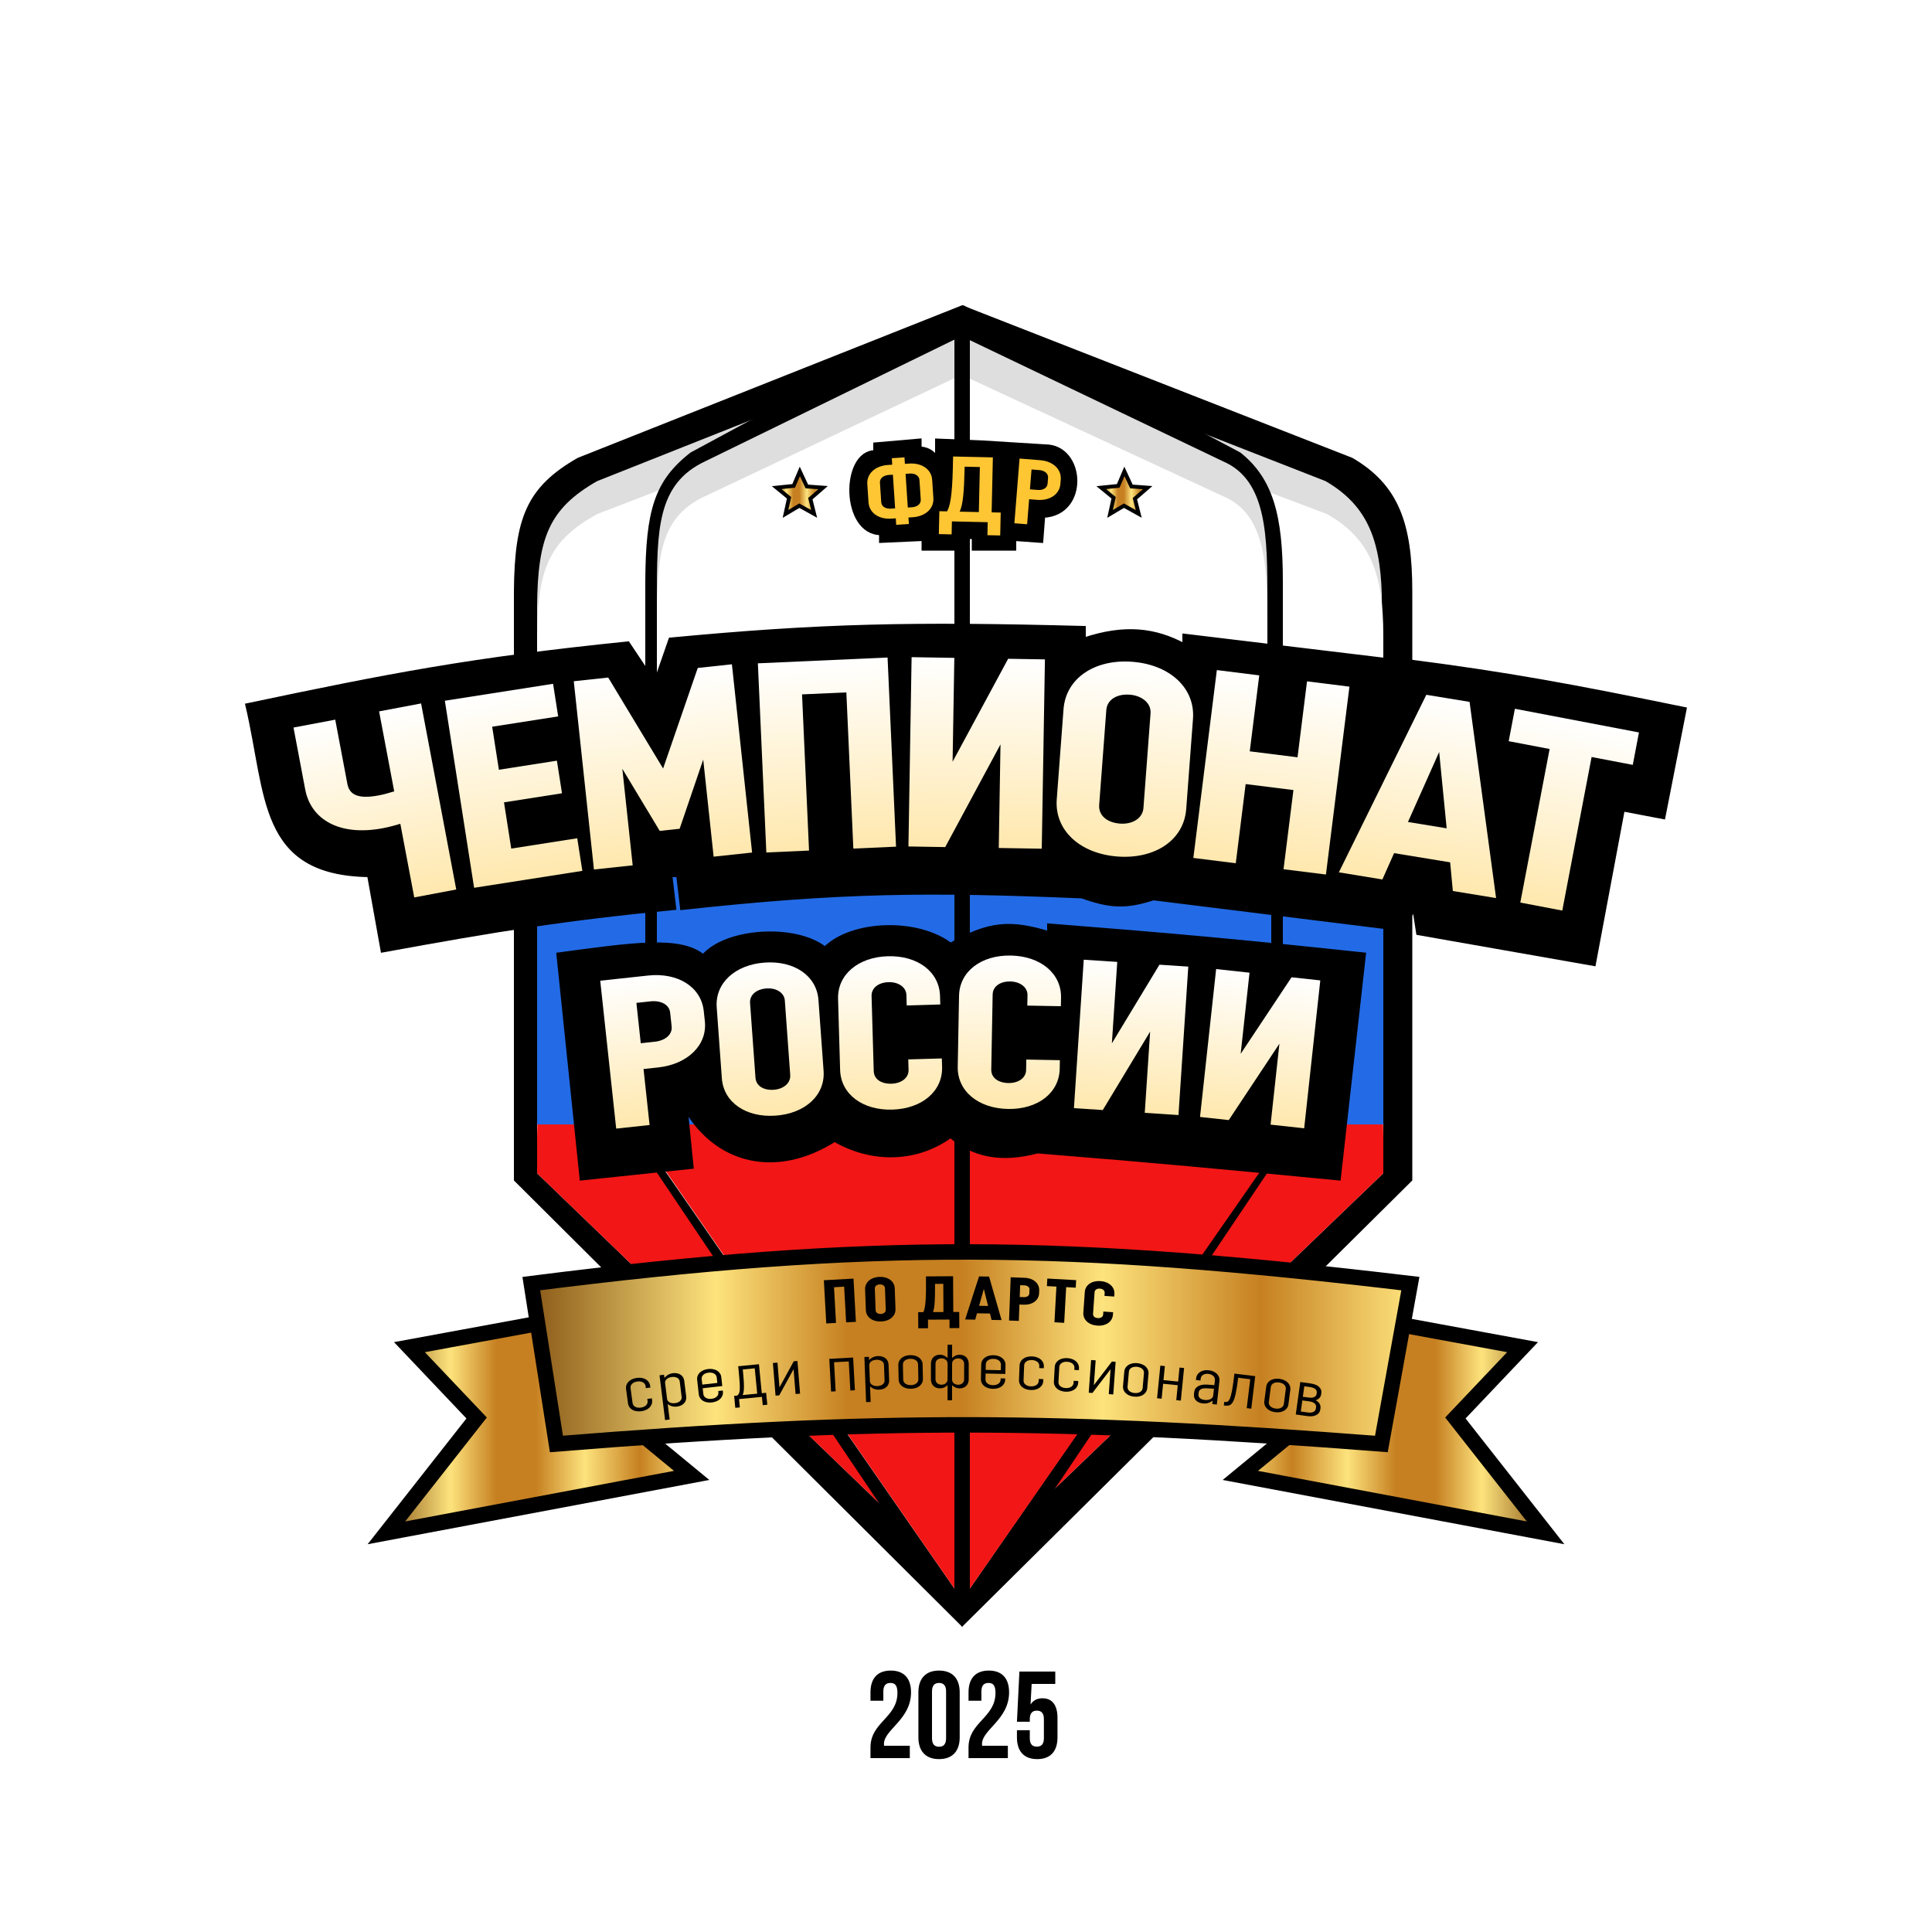 <svg width="500" height="500" viewBox="0 0 500 500" fill="none" xmlns="http://www.w3.org/2000/svg">
<rect width="500" height="500" fill="white"/>
<path d="M133 305.5L249 421L365.5 305.5V153C365.5 135.5 362 125.5 350 118.5L249 79L149.5 118.5C136.253 126.089 133.163 134.095 133 153V305.5Z" fill="black"/>
<path d="M139 300.381L248.088 409L357.647 300.381V156.968C357.647 140.511 354.356 131.106 343.071 124.523L248.089 87.377L154.517 124.523C142.059 131.66 139.153 139.189 139 156.968V300.381Z" fill="#DEDEDE"/>
<path d="M139 303.632L248.264 409L358 303.632V164.509C358 148.544 354.703 139.421 343.4 133.035L248.265 97L154.542 133.035C142.064 139.958 139.153 147.262 139 164.509V303.632Z" fill="white"/>
<path d="M139 303.632L248.264 409L358 303.632V294.509C358 278.544 354.703 269.421 343.4 263.035L248.265 227L154.542 263.035C142.064 269.958 139.153 277.262 139 294.509V303.632Z" fill="#F31616"/>
<rect x="139" y="196" width="219" height="95" fill="#236BE6"/>
<path d="M167 299L249 421L332 297.553V150.404C332 133.518 329.516 123.868 321 117.114L249.323 79L178.71 117.114C169.308 124.437 167.115 132.162 167 150.404V299Z" fill="black"/>
<path d="M170 296.281L248.5 402.5L328 296.281V155.374C328 139.012 328 124.292 316.5 119.385L248.83 87L182.5 119.385C170 125.273 170 137.05 170 155.374V296.281Z" fill="#017437" fill-opacity="0.8" stroke="black" stroke-width="0.94"/>
<path d="M170 296.281L248.5 402.5L328 296.281V155.374C328 139.012 328 124.292 316.5 119.385L248.83 87L182.5 119.385C170 125.273 170 137.05 170 155.374V296.281Z" fill="#017437" fill-opacity="0.8" stroke="black" stroke-width="0.94"/>
<path d="M170 296.281L248.5 402.5L328 296.281V155.374C328 139.012 328 124.292 316.5 119.385L248.83 87L182.5 119.385C170 125.273 170 137.05 170 155.374V296.281Z" fill="#DEDEDE"/>
<path d="M170 299.979L249 414L328 299.979V163.315C328 147.446 328 133.169 316.5 128.41L248.83 97L182.5 128.41C170 134.121 170 145.543 170 163.315V299.979Z" fill="white"/>
<path d="M170.5 300.5L249 414L328 300.5V283.315C328 267.446 328 253.169 316.5 248.41L248.83 217L182.5 248.41C170 254.121 170.5 266.064 170.5 283.836V300.5Z" fill="#F31616"/>
<rect x="170" y="196" width="159" height="95" fill="#236BE6"/>
<path d="M249 85L249 417" stroke="black" stroke-width="4"/>
<g filter="url(#filter0_d_2153_2109)">
<path d="M99 244L95.5 224.5C67.196 224.053 69.5 204 64 180.5C100.869 172.738 121.814 168.647 162.5 164.5L169.5 175L173.5 163.5C212.458 159.827 235.907 159.311 280.5 160.5V163.5C291.225 159.931 299 161 306.5 165V162.5L360.5 169L359.5 177.5L363.5 169C390.506 172.469 406.652 175.496 436 181.5L430.5 209.5L420 207.5L412.5 247.5L367 239.5L366 233L363 238.5L298.5 230.5C291.131 232.88 287.093 232.513 280 230C240.344 228.343 217.819 228.492 176.5 233L175.5 224.5H173.5L174.5 233C145.724 235.804 129.051 238.512 99 244Z" fill="black"/>
<path d="M99 244L95.5 224.5C67.196 224.053 69.5 204 64 180.5C100.869 172.738 121.814 168.647 162.5 164.5L169.5 175L173.5 163.5C212.458 159.827 235.907 159.311 280.5 160.5V163.5C291.225 159.931 299 161 306.5 165V162.5L360.5 169L359.5 177.5L363.5 169C390.506 172.469 406.652 175.496 436 181.5L430.5 209.5L420 207.5L412.5 247.5L367 239.5L366 233L363 238.5L298.5 230.5C291.131 232.88 287.093 232.513 280 230C240.344 228.343 217.819 228.492 176.5 233L175.5 224.5H173.5L174.5 233C145.724 235.804 129.051 238.512 99 244Z" stroke="black"/>
</g>
<g filter="url(#filter1_d_2153_2109)">
<path d="M179 300L150.5 303L144.5 245C163.425 242.484 176 240.5 182 245.5C188 238.5 206 237.5 213.5 243.5C220.5 236.5 237.5 236 246 242.5C256.013 236.779 261.592 236.5 271.5 239.5V237.5C303.308 239.999 321.148 241.609 353 245L346.5 303C316.714 300.134 299.662 298.496 268.5 296C259 298.5 252 297 246 292C237 298.5 225.5 298.5 216 293C201 302.5 185.664 298.926 177.5 285L179 300Z" fill="black"/>
<path d="M179 300L150.5 303L144.5 245C163.425 242.484 176 240.5 182 245.5C188 238.5 206 237.5 213.5 243.5C220.5 236.5 237.5 236 246 242.5C256.013 236.779 261.592 236.5 271.5 239.5V237.5C303.308 239.999 321.148 241.609 353 245L346.5 303C316.714 300.134 299.662 298.496 268.5 296C259 298.5 252 297 246 292C237 298.5 225.5 298.5 216 293C201 302.5 185.664 298.926 177.5 285L179 300Z" stroke="black"/>
</g>
<path d="M86.76 186.249L89.905 202.895C90.451 205.784 92.856 206.825 98.014 205.851C99.321 205.604 100.74 205.193 102.021 204.809L98.109 184.105L108.977 182.052L118.074 230.2L107.206 232.253L103.606 213.2C102.256 213.598 100.7 214.034 99.05 214.346C87.838 216.464 80.457 212.088 78.989 204.316L75.961 188.289L86.76 186.249Z" fill="url(#paint0_linear_2153_2109)"/>
<path d="M149.39 216.94L150.71 225.378L122.701 229.76L115.127 181.349L143.136 176.967L144.456 185.404L127.374 188.076L129.116 199.211L144.124 196.863L145.444 205.3L130.436 207.648L132.308 219.613L149.39 216.94Z" fill="url(#paint1_linear_2153_2109)"/>
<path d="M163.738 223.951L153.715 225.025L148.493 176.304L157.402 175.349L171.611 198.889L180.579 172.865L189.418 171.917L194.641 220.638L184.688 221.705L181.994 196.579L175.888 214.482L170.737 215.034L161.059 198.964L163.738 223.951Z" fill="url(#paint2_linear_2153_2109)"/>
<path d="M209.377 220.125L198.328 220.62L196.136 171.669L229.702 170.166L231.894 219.117L220.845 219.611L219.035 179.192L207.567 179.705L209.377 220.125Z" fill="url(#paint3_linear_2153_2109)"/>
<path d="M244.621 219.225L235.102 219.066L235.922 170.073L246.98 170.258L246.531 197.134L260.908 170.491L270.427 170.65L269.607 219.643L258.479 219.457L258.927 192.651L244.621 219.225Z" fill="url(#paint4_linear_2153_2109)"/>
<path d="M306.991 209.382C306.388 217.409 298.924 222.394 289.221 221.664C279.518 220.935 272.883 214.891 273.486 206.864L275.238 183.549C275.841 175.522 283.306 170.537 293.008 171.267C302.711 171.996 309.347 178.04 308.743 186.067L306.991 209.382ZM295.921 209.111L297.762 184.61C297.961 181.958 295.51 180.019 292.368 179.783C289.018 179.531 286.513 181.098 286.314 183.75L284.468 208.321C284.263 211.043 286.51 212.897 289.861 213.148C293.002 213.385 295.716 211.834 295.921 209.111Z" fill="url(#paint5_linear_2153_2109)"/>
<path d="M319.813 223.408L308.838 222.035L314.919 173.414L325.893 174.786L323.435 194.443L335.799 195.989L338.257 176.332L349.231 177.705L343.151 226.326L332.177 224.954L334.739 204.463L322.375 202.917L319.813 223.408Z" fill="url(#paint6_linear_2153_2109)"/>
<path d="M357.758 227.603L346.498 225.758L369.132 179.813L380.323 181.646L387.186 232.423L375.995 230.59L375.295 223.169L360.788 220.793L357.758 227.603ZM372.453 194.614L364.379 212.727L374.396 214.368L372.453 194.614Z" fill="url(#paint7_linear_2153_2109)"/>
<path d="M424.162 189.558L422.561 197.947L411.904 195.913L404.317 235.655L393.454 233.581L401.04 193.839L390.451 191.818L392.052 183.429L424.162 189.558Z" fill="url(#paint8_linear_2153_2109)"/>
<path d="M170.32 276.253L166.547 276.66L168.11 291.151L159.471 292.083L155.34 253.806L167.752 252.466C175.353 251.646 181.452 255.358 182.13 261.646L182.414 264.271C183.087 270.505 177.92 275.433 170.32 276.253ZM168.363 259.149L164.699 259.544L165.827 269.989L169.49 269.593C172.115 269.31 174.051 267.773 173.821 265.641L173.438 262.086C173.207 259.954 170.988 258.866 168.363 259.149Z" fill="url(#paint9_linear_2153_2109)"/>
<path d="M213.143 277.128C213.601 283.436 208.374 288.171 200.749 288.724C193.124 289.276 187.27 285.344 186.812 279.036L185.485 260.714C185.028 254.405 190.254 249.67 197.879 249.118C205.504 248.565 211.359 252.497 211.816 258.806L213.143 277.128ZM204.508 278.195L203.113 258.94C202.962 256.856 200.833 255.631 198.364 255.81C195.731 256.001 193.965 257.508 194.116 259.592L195.516 278.902C195.671 281.041 197.631 282.222 200.264 282.031C202.733 281.853 204.663 280.334 204.508 278.195Z" fill="url(#paint10_linear_2153_2109)"/>
<path d="M235.059 274.173L243.746 273.922L243.809 276.121C243.992 282.443 238.565 286.947 230.923 287.168C223.281 287.389 217.603 283.206 217.42 276.884L216.889 258.522C216.707 252.199 222.134 247.695 229.775 247.474C237.417 247.253 243.096 251.436 243.278 257.758L243.342 259.958L234.656 260.209L234.578 257.515C234.517 255.426 232.443 254.11 229.969 254.182C227.33 254.258 225.501 255.686 225.561 257.776L226.123 277.182C226.185 279.327 228.09 280.537 230.729 280.461C233.203 280.389 235.199 279.011 235.137 276.867L235.059 274.173Z" fill="url(#paint11_linear_2153_2109)"/>
<path d="M265.607 274.214L274.296 274.375L274.255 276.575C274.138 282.899 268.503 287.14 260.859 286.998C253.216 286.856 247.742 282.409 247.859 276.085L248.2 257.718C248.317 251.395 253.952 247.153 261.595 247.295C269.239 247.437 274.713 251.884 274.595 258.208L274.555 260.407L265.866 260.246L265.916 257.552C265.955 255.462 263.946 254.05 261.471 254.004C258.831 253.955 256.936 255.295 256.898 257.385L256.538 276.796C256.498 278.941 258.344 280.24 260.984 280.289C263.458 280.335 265.517 279.053 265.557 276.908L265.607 274.214Z" fill="url(#paint12_linear_2153_2109)"/>
<path d="M285.398 287.278L277.934 286.785L280.473 248.369L289.144 248.942L287.752 270.016L300.066 249.664L307.529 250.157L304.99 288.573L296.264 287.997L297.654 266.977L285.398 287.278Z" fill="url(#paint13_linear_2153_2109)"/>
<path d="M318.002 289.875L310.566 289.065L314.735 250.792L323.374 251.733L321.087 272.728L334.254 252.918L341.69 253.728L337.521 292.001L328.828 291.054L331.109 270.113L318.002 289.875Z" fill="url(#paint14_linear_2153_2109)"/>
<path d="M176 380.72L165.513 372.057L138.61 344.698L108.972 350.17L124.931 367.041L103.5 394.4L176 380.72Z" fill="black" stroke="black" stroke-width="3.648"/>
<path d="M179 381.836L167.572 372.423L138.258 342.698L105.962 348.643L123.352 366.973L100 396.698L179 381.836Z" fill="url(#paint15_linear_2153_2109)" stroke="black" stroke-width="4" stroke-miterlimit="10"/>
<path d="M324 380.72L334.487 372.057L361.39 344.698L391.028 350.17L375.069 367.041L396.5 394.4L324 380.72Z" fill="black" stroke="black" stroke-width="3.648"/>
<path d="M321 381.836L332.428 372.423L361.742 342.698L394.038 348.643L376.648 366.973L400 396.698L321 381.836Z" fill="url(#paint16_linear_2153_2109)" stroke="black" stroke-width="4" stroke-miterlimit="10"/>
<path d="M144 373.695L137.5 332.195C226.344 320.92 276.155 321.622 365 332.195L357.5 373.695C274.788 367.333 228.088 366.887 144 373.695Z" fill="url(#paint17_linear_2153_2109)" stroke="black" stroke-width="4" stroke-miterlimit="10"/>
<path d="M216.361 342.37L213.837 342.51L213.215 331.327L220.883 330.901L221.505 342.084L218.981 342.224L218.468 332.99L215.848 333.136L216.361 342.37Z" fill="black"/>
<path d="M231.753 338.758C231.821 340.597 230.252 341.919 228.03 342C225.807 342.081 224.146 340.877 224.079 339.039L223.883 333.698C223.816 331.859 225.384 330.537 227.607 330.456C229.829 330.375 231.491 331.579 231.558 333.417L231.753 338.758ZM229.232 338.978L229.026 333.366C229.004 332.758 228.398 332.38 227.678 332.407C226.911 332.435 226.382 332.854 226.404 333.462L226.61 339.09C226.633 339.714 227.191 340.078 227.958 340.049C228.678 340.023 229.255 339.602 229.232 338.978Z" fill="black"/>
<path d="M246.659 330.29L246.71 339.538L248.246 339.529L248.269 343.705L245.741 343.719L245.728 341.495L240.161 341.525L240.173 343.749L237.645 343.763L237.622 339.587L238.95 339.58C239.377 338.73 239.672 337.08 239.647 332.504L239.635 330.328L246.659 330.29ZM241.983 332.507C242.003 336.203 241.919 338.332 241.462 339.566L244.166 339.551L244.126 332.256L241.982 332.267L241.983 332.507Z" fill="black"/>
<path d="M252.387 341.521L249.78 341.477L253.376 330.336L255.968 330.38L259.202 341.636L256.611 341.592L256.207 339.937L252.847 339.881L252.387 341.521ZM254.618 333.574L253.392 337.938L255.712 337.977L254.618 333.574Z" fill="black"/>
<path d="M264.931 337.651L263.827 337.61L263.668 341.846L261.142 341.751L261.563 330.559L265.193 330.696C267.415 330.78 269.014 332.105 268.945 333.944L268.916 334.711C268.848 336.534 267.153 337.735 264.931 337.651ZM265.087 332.645L264.016 332.605L263.901 335.659L264.972 335.699C265.74 335.728 266.362 335.367 266.385 334.744L266.424 333.705C266.448 333.081 265.855 332.674 265.087 332.645Z" fill="black"/>
<path d="M278.504 331.299L278.397 333.248L275.921 333.112L275.413 342.346L272.889 342.207L273.397 332.973L270.936 332.838L271.043 330.889L278.504 331.299Z" fill="black"/>
<path d="M285.551 339.426L288.072 339.604L288.027 340.243C287.898 342.078 286.197 343.225 283.978 343.069C281.76 342.912 280.237 341.537 280.366 339.702L280.743 334.371C280.872 332.536 282.573 331.389 284.792 331.545C287.01 331.702 288.533 333.077 288.404 334.912L288.359 335.55L285.837 335.372L285.892 334.59C285.935 333.984 285.373 333.543 284.654 333.492C283.888 333.438 283.317 333.799 283.275 334.406L282.877 340.039C282.833 340.662 283.35 341.067 284.116 341.121C284.834 341.172 285.451 340.831 285.495 340.208L285.551 339.426Z" fill="black"/>
<path d="M167.143 359.253L167.07 358.714C166.954 357.858 166.065 357.381 164.924 357.535C163.782 357.69 163.069 358.384 163.185 359.24L163.71 363.109C163.826 363.965 164.698 364.444 165.839 364.29C166.981 364.135 167.71 363.439 167.594 362.582L167.521 362.043L168.694 361.884L168.757 362.344C168.954 363.803 167.79 364.978 165.966 365.225C164.143 365.472 162.723 364.647 162.526 363.189L162.023 359.479C161.825 358.02 162.974 356.847 164.797 356.6C166.62 356.353 168.056 357.175 168.254 358.634L168.316 359.094L167.143 359.253Z" fill="black"/>
<path d="M172.126 367.516L170.683 355.925L171.858 355.779L171.96 356.604C172.405 356.033 173.13 355.507 174.146 355.381C175.718 355.185 176.912 355.972 177.084 357.353L177.586 361.386C177.758 362.767 176.793 363.823 175.221 364.018C174.205 364.145 173.376 363.829 172.802 363.368L173.301 367.369L172.126 367.516ZM174.708 363.131C175.835 362.991 176.508 362.31 176.411 361.532L175.909 357.499C175.812 356.721 174.993 356.227 173.866 356.367C172.786 356.502 172.055 357.108 172.122 357.906L172.64 362.066C172.771 362.856 173.628 363.265 174.708 363.131Z" fill="black"/>
<path d="M187.057 359.866L187.088 360.137C187.251 361.6 186.059 362.747 184.231 362.952C182.402 363.156 181.002 362.298 180.839 360.835L180.423 357.115C180.259 355.652 181.435 354.506 183.264 354.301C185.092 354.097 186.508 354.953 186.672 356.416L186.928 358.706L181.855 359.273L182.024 360.783C182.12 361.642 182.981 362.141 184.126 362.013C185.271 361.885 186.016 361.206 185.92 360.348L185.881 359.998L187.057 359.866ZM183.368 355.24C182.224 355.368 181.494 356.045 181.59 356.903L181.75 358.335L185.646 357.899L185.486 356.468C185.39 355.609 184.513 355.112 183.368 355.24Z" fill="black"/>
<path d="M190.296 364.346L189.995 361.256L190.775 361.18C191.536 360.576 191.674 360.016 191.171 354.84L191.048 353.582L196.415 353.06L197.145 360.56L198.276 360.45L198.576 363.539L197.398 363.654L197.189 361.504L191.265 362.081L191.474 364.231L190.296 364.346ZM192.269 354.733C192.632 358.46 192.636 360.147 192.192 361.042L195.967 360.675L195.328 354.114L192.238 354.415L192.269 354.733Z" fill="black"/>
<path d="M205.897 360.772L205.376 354.345L201.671 361.115L200.714 361.192L200.029 352.74L201.209 352.644L201.729 359.055L205.419 352.303L206.376 352.225L207.061 360.677L205.897 360.772Z" fill="black"/>
<path d="M220.07 359.861L219.659 352.337L215.856 352.545L216.268 360.069L215.086 360.134L214.622 351.667L220.789 351.329L221.252 359.797L220.07 359.861Z" fill="black"/>
<path d="M224.142 362.865L223.704 351.193L224.887 351.149L224.918 351.98C225.41 351.449 226.178 350.988 227.201 350.95C228.784 350.89 229.906 351.777 229.958 353.168L230.111 357.229C230.163 358.62 229.11 359.588 227.528 359.647C226.504 359.686 225.705 359.3 225.174 358.791L225.325 362.82L224.142 362.865ZM227.092 358.719C228.228 358.676 228.957 358.057 228.927 357.273L228.775 353.212C228.745 352.429 227.972 351.865 226.837 351.908C225.749 351.949 224.969 352.49 224.967 353.291L225.125 357.48C225.187 358.278 226.005 358.76 227.092 358.719Z" fill="black"/>
<path d="M238.851 356.87C238.881 358.342 237.59 359.376 235.75 359.413C233.91 359.45 232.594 358.468 232.565 356.996L232.489 353.253C232.46 351.782 233.735 350.748 235.575 350.711C237.415 350.674 238.747 351.655 238.776 353.127L238.851 356.87ZM237.669 356.974L237.591 353.071C237.573 352.207 236.746 351.631 235.594 351.655C234.442 351.678 233.654 352.286 233.672 353.149L233.75 357.053C233.767 357.916 234.579 358.492 235.731 358.469C236.883 358.446 237.687 357.838 237.669 356.974Z" fill="black"/>
<path d="M245.22 362.396L245.226 358.46C244.761 358.939 244.088 359.306 243.24 359.305C241.864 359.303 240.922 358.374 240.924 356.982L240.929 352.918C240.931 351.526 241.876 350.599 243.252 350.601C244.1 350.602 244.772 350.987 245.235 351.452L245.24 347.996L246.408 347.997L246.403 351.453C246.868 350.974 247.524 350.607 248.388 350.608C249.764 350.61 250.707 351.539 250.705 352.931L250.7 356.995C250.698 358.387 249.752 359.314 248.376 359.312C247.512 359.311 246.857 358.942 246.394 358.477L246.388 362.397L245.22 362.396ZM243.642 358.362C244.554 358.363 245.226 357.82 245.228 356.988L245.233 352.86C245.202 352.06 244.531 351.547 243.651 351.546C242.739 351.544 242.114 352.12 242.113 352.92L242.108 356.984C242.106 357.768 242.73 358.36 243.642 358.362ZM247.962 358.368C248.89 358.369 249.514 357.778 249.516 356.994L249.521 352.93C249.522 352.146 248.899 351.553 247.971 351.552C247.075 351.55 246.402 352.093 246.401 352.925L246.395 357.053C246.426 357.853 247.082 358.366 247.962 358.368Z" fill="black"/>
<path d="M260.148 356.748L260.142 357.02C260.109 358.492 258.775 359.47 256.935 359.429C255.095 359.387 253.823 358.35 253.856 356.878L253.94 353.135C253.974 351.664 255.292 350.685 257.132 350.727C258.971 350.768 260.26 351.806 260.227 353.277L260.175 355.581L255.072 355.465L255.038 356.985C255.018 357.849 255.805 358.459 256.956 358.485C258.108 358.511 258.937 357.937 258.957 357.074L258.965 356.722L260.148 356.748ZM257.11 351.67C255.959 351.644 255.145 352.218 255.126 353.082L255.093 354.522L259.012 354.61L259.045 353.171C259.064 352.307 258.262 351.697 257.11 351.67Z" fill="black"/>
<path d="M268.945 354.059L268.967 353.515C269.002 352.652 268.211 352.028 267.06 351.981C265.908 351.934 265.085 352.494 265.05 353.357L264.892 357.258C264.857 358.121 265.633 358.745 266.784 358.792C267.935 358.838 268.774 358.28 268.809 357.416L268.831 356.873L270.014 356.921L269.995 357.384C269.936 358.855 268.584 359.809 266.746 359.735C264.907 359.66 263.653 358.601 263.713 357.13L263.864 353.389C263.924 351.918 265.259 350.963 267.098 351.038C268.936 351.112 270.206 352.172 270.147 353.643L270.128 354.107L268.945 354.059Z" fill="black"/>
<path d="M278.029 354.534L278.06 353.991C278.109 353.128 277.328 352.491 276.178 352.426C275.028 352.36 274.195 352.906 274.146 353.769L273.925 357.666C273.876 358.529 274.641 359.165 275.791 359.231C276.942 359.296 277.79 358.751 277.839 357.888L277.87 357.345L279.052 357.412L279.025 357.876C278.942 359.345 277.575 360.277 275.738 360.173C273.901 360.069 272.664 358.989 272.747 357.519L272.96 353.781C273.043 352.312 274.394 351.379 276.231 351.483C278.068 351.587 279.321 352.668 279.238 354.138L279.211 354.601L278.029 354.534Z" fill="black"/>
<path d="M286.949 360.803L287.413 354.372L282.72 360.497L281.762 360.428L282.374 351.97L283.554 352.055L283.091 358.471L287.767 352.36L288.725 352.429L288.114 360.887L286.949 360.803Z" fill="black"/>
<path d="M296.905 359.256C296.778 360.722 295.383 361.613 293.55 361.454C291.717 361.295 290.513 360.178 290.641 358.712L290.965 354.982C291.092 353.515 292.471 352.623 294.304 352.782C296.137 352.942 297.357 354.06 297.229 355.526L296.905 359.256ZM295.719 359.233L296.057 355.344C296.131 354.483 295.37 353.823 294.222 353.723C293.074 353.623 292.226 354.144 292.151 355.005L291.813 358.894C291.739 359.755 292.484 360.414 293.632 360.513C294.78 360.613 295.644 360.094 295.719 359.233Z" fill="black"/>
<path d="M304.419 362.362L304.805 358.493L301.016 358.115L300.63 361.984L299.452 361.867L300.293 353.428L301.471 353.546L301.109 357.176L304.899 357.554L305.261 353.924L306.439 354.041L305.597 362.479L304.419 362.362Z" fill="black"/>
<path d="M310.679 357.277L309.502 357.145L309.546 356.748C309.71 355.285 311.078 354.423 312.843 354.62C314.608 354.817 315.752 355.959 315.589 357.422L314.911 363.496L313.735 363.365L313.832 362.49C313.215 362.969 312.355 363.324 311.289 363.205C309.763 363.034 308.851 362.112 309 360.776L309.057 360.267C309.21 358.9 310.541 358.227 312.332 358.33L314.281 358.467L314.421 357.211C314.517 356.352 313.803 355.677 312.738 355.558C311.657 355.438 310.828 355.941 310.732 356.799L310.679 357.277ZM311.792 362.311C312.905 362.435 313.84 361.992 313.972 361.234L314.176 359.405L312.258 359.288C311.026 359.215 310.305 359.618 310.223 360.349L310.161 360.906C310.08 361.637 310.726 362.192 311.792 362.311Z" fill="black"/>
<path d="M316.838 362.796L317.092 362.827C318.061 362.945 318.644 362.258 319.315 356.747L319.468 355.492L324.852 356.148L323.827 364.565L322.652 364.422L323.563 356.942L320.434 356.561L320.395 356.878C319.631 363.152 318.868 363.994 316.978 363.764L316.724 363.733L316.838 362.796Z" fill="black"/>
<path d="M333.443 363.423C333.252 364.882 331.82 365.711 329.995 365.472C328.171 365.233 327.017 364.065 327.208 362.606L327.694 358.894C327.886 357.434 329.301 356.603 331.126 356.842C332.95 357.081 334.12 358.251 333.929 359.71L333.443 363.423ZM332.258 363.348L332.765 359.477C332.878 358.62 332.146 357.927 331.003 357.778C329.861 357.628 328.991 358.111 328.879 358.968L328.372 362.839C328.259 363.696 328.976 364.386 330.118 364.536C331.26 364.686 332.146 364.205 332.258 363.348Z" fill="black"/>
<path d="M335.342 366.068L336.508 357.668L339.218 358.044C341.089 358.304 342.131 359.289 341.962 360.509L341.915 360.842C341.812 361.587 341.303 362.114 340.507 362.375C341.38 362.835 341.856 363.596 341.737 364.452L341.689 364.8C341.515 366.052 340.24 366.747 338.385 366.49L335.342 366.068ZM340.594 364.196C340.699 363.435 340.07 362.847 338.882 362.682L337.043 362.427L336.645 365.295L338.483 365.551C339.672 365.716 340.44 365.305 340.545 364.545L340.594 364.196ZM340.776 360.441C340.877 359.712 340.261 359.142 339.073 358.977L337.551 358.766L337.175 361.476L338.697 361.687C339.885 361.852 340.633 361.471 340.734 360.742L340.776 360.441Z" fill="black"/>
<path d="M226.5 117V115L238 114V116C239.873 116.267 240.871 116.562 242.5 118.5V114L254.5 114.5L270.5 115.5C280.5 115.5 281.5 133 270 133.5L269.5 140L262.5 139.5V142H252V139H250V142H247.5H239V139.5L228 140V138C218 138 218 117 226.5 117Z" fill="black" stroke="black"/>
<path d="M236.211 133.861L235.109 133.934L235.22 135.61L231.939 135.827L231.828 134.151L230.727 134.224C227.422 134.442 224.952 132.73 224.771 130L224.46 125.306C224.28 122.576 226.503 120.553 229.808 120.334L230.909 120.261L230.798 118.585L234.079 118.368L234.19 120.044L235.292 119.971C238.573 119.754 241.067 121.465 241.248 124.195L241.558 128.889C241.739 131.619 239.492 133.644 236.211 133.861ZM235.463 122.558L234.361 122.63L234.938 131.347L236.04 131.274C237.381 131.186 238.364 130.423 238.29 129.298L237.954 124.221C237.881 123.119 236.804 122.469 235.463 122.558ZM228.064 129.974C228.139 131.1 229.215 131.726 230.556 131.637L231.657 131.564L231.08 122.847L229.979 122.92C228.638 123.009 227.656 123.796 227.728 124.897L228.064 129.974Z" fill="#FFC634"/>
<path d="M242.969 138.224L243.102 132.297L245.093 132.342C245.817 131.11 246.425 128.627 246.592 121.189L246.66 118.141L256.954 118.372L256.634 132.601L258.986 132.653L258.853 138.58L255.542 138.506L255.617 135.146L246.355 134.939L246.28 138.298L242.969 138.224ZM249.638 121.281C249.502 127.351 249.213 130.634 248.356 132.415L253.323 132.526L253.585 120.865L249.65 120.777L249.638 121.281Z" fill="#FFC634"/>
<path d="M268.397 129.363L266.34 129.198L265.821 135.681L262.52 135.417L263.86 118.671L269.219 119.1C272.497 119.362 274.74 121.42 274.523 124.123L274.435 125.223C274.217 127.951 271.675 129.625 268.397 129.363ZM268.966 121.656L266.957 121.495L266.545 126.638L268.554 126.799C269.966 126.912 271.028 126.275 271.118 125.15L271.237 123.667C271.325 122.567 270.378 121.769 268.966 121.656Z" fill="#FFC634"/>
<path fill-rule="evenodd" clip-rule="evenodd" d="M206.996 122L208.806 125.896L213 126.202L209.713 129.059L210.705 133L206.87 130.873L203.289 133L204.201 128.826L201 126.202L205.4 125.747L206.996 122Z" fill="url(#paint18_linear_2153_2109)" stroke="black" stroke-miterlimit="10"/>
<path fill-rule="evenodd" clip-rule="evenodd" d="M290.996 122L292.806 125.896L297 126.202L293.713 129.059L294.705 133L290.87 130.873L287.289 133L288.201 128.826L285 126.202L289.4 125.747L290.996 122Z" fill="url(#paint19_linear_2153_2109)" stroke="black" stroke-miterlimit="10"/>
<path d="M232.256 438.104C232.256 436.088 231.552 435.544 230.432 435.544C229.312 435.544 228.608 436.152 228.608 437.752V440.152H225.28V437.976C225.28 434.392 227.072 432.344 230.528 432.344C233.984 432.344 235.776 434.392 235.776 437.976C235.776 445.016 228.768 447.64 228.768 451.32C228.768 451.48 228.768 451.64 228.8 451.8H235.456V455H225.28V452.248C225.28 445.656 232.256 444.568 232.256 438.104ZM241.2 437.752V449.848C241.2 451.448 241.904 452.056 243.024 452.056C244.144 452.056 244.848 451.448 244.848 449.848V437.752C244.848 436.152 244.144 435.544 243.024 435.544C241.904 435.544 241.2 436.152 241.2 437.752ZM237.68 449.624V437.976C237.68 434.392 239.568 432.344 243.024 432.344C246.48 432.344 248.368 434.392 248.368 437.976V449.624C248.368 453.208 246.48 455.256 243.024 455.256C239.568 455.256 237.68 453.208 237.68 449.624ZM257.631 438.104C257.631 436.088 256.927 435.544 255.807 435.544C254.687 435.544 253.983 436.152 253.983 437.752V440.152H250.655V437.976C250.655 434.392 252.447 432.344 255.903 432.344C259.359 432.344 261.151 434.392 261.151 437.976C261.151 445.016 254.143 447.64 254.143 451.32C254.143 451.48 254.143 451.64 254.175 451.8H260.831V455H250.655V452.248C250.655 445.656 257.631 444.568 257.631 438.104ZM263.183 447.768H266.511V449.848C266.511 451.448 267.215 452.024 268.335 452.024C269.455 452.024 270.159 451.448 270.159 449.848V444.92C270.159 443.32 269.455 442.712 268.335 442.712C267.215 442.712 266.511 443.32 266.511 444.92V445.592H263.183L263.823 432.6H273.103V435.8H266.991L266.703 441.144C267.343 440.088 268.367 439.512 269.775 439.512C272.367 439.512 273.679 441.336 273.679 444.632V449.624C273.679 453.208 271.887 455.256 268.431 455.256C264.975 455.256 263.183 453.208 263.183 449.624V447.768Z" fill="black"/>
<defs>
<filter id="filter0_d_2153_2109" x="59.397" y="157.429" width="381.19" height="96.649" filterUnits="userSpaceOnUse" color-interpolation-filters="sRGB">
<feFlood flood-opacity="0" result="BackgroundImageFix"/>
<feColorMatrix in="SourceAlpha" type="matrix" values="0 0 0 0 0 0 0 0 0 0 0 0 0 0 0 0 0 0 127 0" result="hardAlpha"/>
<feOffset dy="2"/>
<feGaussianBlur stdDeviation="2"/>
<feComposite in2="hardAlpha" operator="out"/>
<feColorMatrix type="matrix" values="0 0 0 0 0 0 0 0 0 0 0 0 0 0 0 0 0 0 0.25 0"/>
<feBlend mode="normal" in2="BackgroundImageFix" result="effect1_dropShadow_2153_2109"/>
<feBlend mode="normal" in="SourceGraphic" in2="effect1_dropShadow_2153_2109" result="shape"/>
</filter>
<filter id="filter1_d_2153_2109" x="139.953" y="234.959" width="217.6" height="74.591" filterUnits="userSpaceOnUse" color-interpolation-filters="sRGB">
<feFlood flood-opacity="0" result="BackgroundImageFix"/>
<feColorMatrix in="SourceAlpha" type="matrix" values="0 0 0 0 0 0 0 0 0 0 0 0 0 0 0 0 0 0 127 0" result="hardAlpha"/>
<feOffset dy="2"/>
<feGaussianBlur stdDeviation="2"/>
<feComposite in2="hardAlpha" operator="out"/>
<feColorMatrix type="matrix" values="0 0 0 0 0 0 0 0 0 0 0 0 0 0 0 0 0 0 0.25 0"/>
<feBlend mode="normal" in2="BackgroundImageFix" result="effect1_dropShadow_2153_2109"/>
<feBlend mode="normal" in="SourceGraphic" in2="effect1_dropShadow_2153_2109" result="shape"/>
</filter>
<linearGradient id="paint0_linear_2153_2109" x1="92.652" y1="185.136" x2="101.749" y2="233.284" gradientUnits="userSpaceOnUse">
<stop stop-color="white"/>
<stop offset="1" stop-color="#FFE8AE"/>
</linearGradient>
<linearGradient id="paint1_linear_2153_2109" x1="128.896" y1="179.194" x2="136.47" y2="227.606" gradientUnits="userSpaceOnUse">
<stop stop-color="white"/>
<stop offset="1" stop-color="#FFE8AE"/>
</linearGradient>
<linearGradient id="paint2_linear_2153_2109" x1="168.943" y1="174.112" x2="174.165" y2="222.833" gradientUnits="userSpaceOnUse">
<stop stop-color="white"/>
<stop offset="1" stop-color="#FFE8AE"/>
</linearGradient>
<linearGradient id="paint3_linear_2153_2109" x1="212.927" y1="170.917" x2="215.119" y2="219.868" gradientUnits="userSpaceOnUse">
<stop stop-color="white"/>
<stop offset="1" stop-color="#FFE8AE"/>
</linearGradient>
<linearGradient id="paint4_linear_2153_2109" x1="253.171" y1="170.361" x2="252.352" y2="219.354" gradientUnits="userSpaceOnUse">
<stop stop-color="white"/>
<stop offset="1" stop-color="#FFE8AE"/>
</linearGradient>
<linearGradient id="paint5_linear_2153_2109" x1="292.934" y1="172.033" x2="289.262" y2="220.895" gradientUnits="userSpaceOnUse">
<stop stop-color="white"/>
<stop offset="1" stop-color="#FFE8AE"/>
</linearGradient>
<linearGradient id="paint6_linear_2153_2109" x1="332.071" y1="175.559" x2="325.991" y2="224.18" gradientUnits="userSpaceOnUse">
<stop stop-color="white"/>
<stop offset="1" stop-color="#FFE8AE"/>
</linearGradient>
<linearGradient id="paint7_linear_2153_2109" x1="374.782" y1="180.738" x2="366.861" y2="229.094" gradientUnits="userSpaceOnUse">
<stop stop-color="white"/>
<stop offset="1" stop-color="#FFE8AE"/>
</linearGradient>
<linearGradient id="paint8_linear_2153_2109" x1="408.114" y1="186.495" x2="398.927" y2="234.626" gradientUnits="userSpaceOnUse">
<stop stop-color="white"/>
<stop offset="1" stop-color="#FFE8AE"/>
</linearGradient>
<linearGradient id="paint9_linear_2153_2109" x1="167.454" y1="251.995" x2="171.639" y2="290.77" gradientUnits="userSpaceOnUse">
<stop stop-color="white"/>
<stop offset="1" stop-color="#FFE8AE"/>
</linearGradient>
<linearGradient id="paint10_linear_2153_2109" x1="197.874" y1="249.223" x2="200.692" y2="288.121" gradientUnits="userSpaceOnUse">
<stop stop-color="white"/>
<stop offset="1" stop-color="#FFE8AE"/>
</linearGradient>
<linearGradient id="paint11_linear_2153_2109" x1="229.443" y1="247.589" x2="230.571" y2="286.573" gradientUnits="userSpaceOnUse">
<stop stop-color="white"/>
<stop offset="1" stop-color="#FFE8AE"/>
</linearGradient>
<linearGradient id="paint12_linear_2153_2109" x1="261.258" y1="247.394" x2="260.535" y2="286.387" gradientUnits="userSpaceOnUse">
<stop stop-color="white"/>
<stop offset="1" stop-color="#FFE8AE"/>
</linearGradient>
<linearGradient id="paint13_linear_2153_2109" x1="294.032" y1="248.764" x2="291.46" y2="287.679" gradientUnits="userSpaceOnUse">
<stop stop-color="white"/>
<stop offset="1" stop-color="#FFE8AE"/>
</linearGradient>
<linearGradient id="paint14_linear_2153_2109" x1="328.264" y1="251.762" x2="324.041" y2="290.533" gradientUnits="userSpaceOnUse">
<stop stop-color="white"/>
<stop offset="1" stop-color="#FFE8AE"/>
</linearGradient>
<linearGradient id="paint15_linear_2153_2109" x1="100" y1="369.698" x2="178.999" y2="369.698" gradientUnits="userSpaceOnUse">
<stop stop-color="#8A5918"/>
<stop offset="0.21" stop-color="#FDE37D"/>
<stop offset="0.36" stop-color="#C68021"/>
<stop offset="0.49" stop-color="#C68021"/>
<stop offset="0.65" stop-color="#FDE37D"/>
<stop offset="0.83" stop-color="#C68021"/>
<stop offset="1" stop-color="#FDE37D"/>
</linearGradient>
<linearGradient id="paint16_linear_2153_2109" x1="400" y1="369.698" x2="321.001" y2="369.698" gradientUnits="userSpaceOnUse">
<stop stop-color="#8A5918"/>
<stop offset="0.21" stop-color="#FDE37D"/>
<stop offset="0.36" stop-color="#C68021"/>
<stop offset="0.49" stop-color="#C68021"/>
<stop offset="0.65" stop-color="#FDE37D"/>
<stop offset="0.83" stop-color="#C68021"/>
<stop offset="1" stop-color="#FDE37D"/>
</linearGradient>
<linearGradient id="paint17_linear_2153_2109" x1="137.5" y1="348.847" x2="364.998" y2="348.847" gradientUnits="userSpaceOnUse">
<stop stop-color="#8A5918"/>
<stop offset="0.21" stop-color="#FDE37D"/>
<stop offset="0.36" stop-color="#C68021"/>
<stop offset="0.49" stop-color="#C68021"/>
<stop offset="0.65" stop-color="#FDE37D"/>
<stop offset="0.83" stop-color="#C68021"/>
<stop offset="1" stop-color="#FDE37D"/>
</linearGradient>
<linearGradient id="paint18_linear_2153_2109" x1="201" y1="127.5" x2="213" y2="127.5" gradientUnits="userSpaceOnUse">
<stop stop-color="#8A5918"/>
<stop offset="0.21" stop-color="#FDE37D"/>
<stop offset="0.36" stop-color="#C68021"/>
<stop offset="0.49" stop-color="#C68021"/>
<stop offset="0.65" stop-color="#FDE37D"/>
<stop offset="0.83" stop-color="#C68021"/>
<stop offset="1" stop-color="#FDE37D"/>
</linearGradient>
<linearGradient id="paint19_linear_2153_2109" x1="285" y1="127.5" x2="297" y2="127.5" gradientUnits="userSpaceOnUse">
<stop stop-color="#8A5918"/>
<stop offset="0.21" stop-color="#FDE37D"/>
<stop offset="0.36" stop-color="#C68021"/>
<stop offset="0.49" stop-color="#C68021"/>
<stop offset="0.65" stop-color="#FDE37D"/>
<stop offset="0.83" stop-color="#C68021"/>
<stop offset="1" stop-color="#FDE37D"/>
</linearGradient>
</defs>
</svg>
